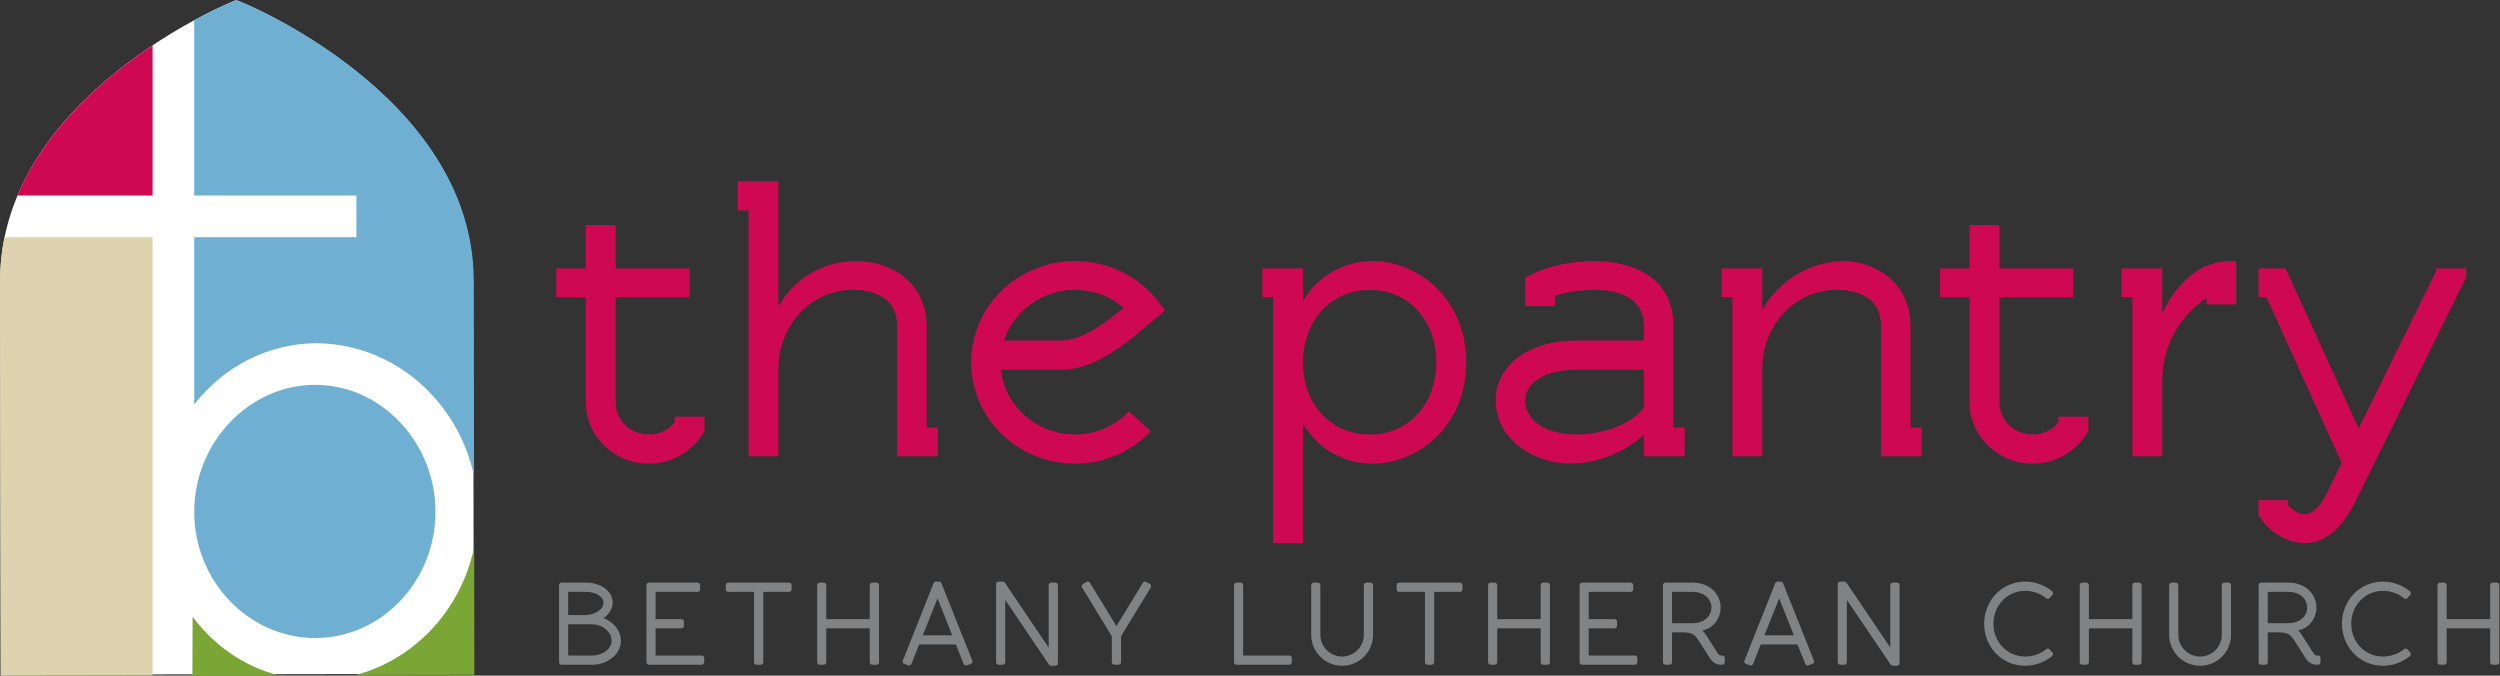 <?xml version="1.0" encoding="UTF-8" standalone="no"?>
<svg
   xmlns:dc="http://purl.org/dc/elements/1.1/"
   xmlns:cc="http://creativecommons.org/ns#"
   xmlns:rdf="http://www.w3.org/1999/02/22-rdf-syntax-ns#"
   xmlns:svg="http://www.w3.org/2000/svg"
   xmlns="http://www.w3.org/2000/svg"
   xmlns:sodipodi="http://sodipodi.sourceforge.net/DTD/sodipodi-0.dtd"
   xmlns:inkscape="http://www.inkscape.org/namespaces/inkscape"
   version="1.1"
   id="svg2"
   xml:space="preserve"
   width="646.707"
   height="174.76"
   viewBox="0 0 646.707 174.76"
   sodipodi:docname="Bethany-pantry-hc.eps"><rect x="0" y="0" width="646.707" height="174.76" fill="#333333" stroke="none"/><defs
     id="defs6" /><sodipodi:namedview
     pagecolor="#ffffff"
     bordercolor="#666666"
     borderopacity="1"
     objecttolerance="10"
     gridtolerance="10"
     guidetolerance="10"
     inkscape:pageopacity="0"
     inkscape:pageshadow="2"
     inkscape:window-width="640"
     inkscape:window-height="480"
     id="namedview4" /><g
     id="g10"
     inkscape:groupmode="layer"
     inkscape:label="ink_ext_XXXXXX"
     transform="matrix(1.333,0,0,-1.333,0,174.76)"><g
       id="g12"
       transform="scale(0.1)"><path
         d="m 1097.59,112.48 v 55 h 40.26 c 22,0 38.28,-12.32 38.28,-25.742 0,-15.398 -17.6,-29.258 -41.14,-29.258 z m 0,-7.921 h 50.16 c 24.86,0 44.22,-17.161 44.22,-37.18 0,-17.82 -18.92,-33.438 -43.34,-33.438 h -51.04 z m 60.06,5.5 v 0.222 c 15.62,5.938 26.4,17.821 26.4,31.457 0,19.364 -21.56,33.66 -46.2,33.66 h -47.96 V 26.02 h 58.74 c 28.82,0 51.26,19.141 51.26,41.359 0,21.121 -18.26,38.723 -42.24,42.68"
         style="fill:#808285;fill-opacity:1;fill-rule:nonzero;stroke:none"
         id="path14" /><path
         d="m 1097.59,112.48 v 55 h 40.26 c 22,0 38.28,-12.32 38.28,-25.742 0,-15.398 -17.6,-29.258 -41.14,-29.258 z m 0,-7.921 h 50.16 c 24.86,0 44.22,-17.161 44.22,-37.18 0,-17.82 -18.92,-33.438 -43.34,-33.438 h -51.04 z m 60.06,5.5 v 0.222 c 15.62,5.938 26.4,17.821 26.4,31.457 0,19.364 -21.56,33.66 -46.2,33.66 h -47.96 V 26.02 h 58.74 c 28.82,0 51.26,19.141 51.26,41.359 0,21.121 -18.26,38.723 -42.24,42.68 z"
         style="fill:none;stroke:#808284;stroke-width:10;stroke-linecap:butt;stroke-linejoin:round;stroke-miterlimit:10;stroke-dasharray:none;stroke-opacity:1"
         id="path16" /><path
         d="m 1267.21,167.48 h 86.46 v 7.918 h -94.16 V 26.02 h 102.08 v 7.922 h -94.38 v 62.699 h 55 v 7.918 h -55 v 62.921"
         style="fill:#808285;fill-opacity:1;fill-rule:nonzero;stroke:none"
         id="path18" /><path
         d="m 1267.21,167.48 h 86.46 v 7.918 h -94.16 V 26.02 h 102.08 v 7.922 h -94.38 v 62.699 h 55 v 7.918 h -55 z"
         style="fill:none;stroke:#808284;stroke-width:10;stroke-linecap:butt;stroke-linejoin:round;stroke-miterlimit:10;stroke-dasharray:none;stroke-opacity:1"
         id="path20" /><path
         d="m 1413.29,175.398 v -7.918 h 55 V 26.02 h 7.92 V 167.48 h 55 v 7.918 h -117.92"
         style="fill:#808285;fill-opacity:1;fill-rule:nonzero;stroke:none"
         id="path22" /><path
         d="m 1413.29,175.398 v -7.918 h 55 V 26.02 h 7.92 V 167.48 h 55 v 7.918 z"
         style="fill:none;stroke:#808284;stroke-width:10;stroke-linecap:butt;stroke-linejoin:round;stroke-miterlimit:10;stroke-dasharray:none;stroke-opacity:1"
         id="path24" /><path
         d="M 1590.83,175.398 V 26.02 h 7.7 v 70.621 h 94.38 V 26.02 h 7.92 V 175.398 h -7.92 v -70.839 h -94.38 v 70.839 h -7.7"
         style="fill:#808285;fill-opacity:1;fill-rule:nonzero;stroke:none"
         id="path26" /><path
         d="M 1590.83,175.398 V 26.02 h 7.7 v 70.621 h 94.38 V 26.02 h 7.92 V 175.398 h -7.92 v -70.839 h -94.38 v 70.839 z"
         style="fill:none;stroke:#808284;stroke-width:10;stroke-linecap:butt;stroke-linejoin:round;stroke-miterlimit:10;stroke-dasharray:none;stroke-opacity:1"
         id="path28" /><path
         d="m 1783.33,73.102 36.08,90.199 35.86,-90.199 z m -3.08,-7.703 h 78.1 l 16.28,-40.699 7.48,2.641 -59.84,150.039 h -5.94 l -59.62,-150.039 7.48,-2.641 16.06,40.699"
         style="fill:#808285;fill-opacity:1;fill-rule:nonzero;stroke:none"
         id="path30" /><path
         d="m 1783.33,73.102 36.08,90.199 35.86,-90.199 z m -3.08,-7.703 h 78.1 l 16.28,-40.699 7.48,2.641 -59.84,150.039 h -5.94 l -59.62,-150.039 7.48,-2.641 z"
         style="fill:none;stroke:#808284;stroke-width:10;stroke-linecap:butt;stroke-linejoin:round;stroke-miterlimit:10;stroke-dasharray:none;stroke-opacity:1"
         id="path32" /><path
         d="m 2047.99,175.398 h -7.92 V 37.898 l -94.16,139.481 h -7.92 V 26.02 h 7.7 V 163.301 l 94.16,-139.262 h 8.14 V 175.398"
         style="fill:#808285;fill-opacity:1;fill-rule:nonzero;stroke:none"
         id="path34" /><path
         d="m 2047.99,175.398 h -7.92 V 37.898 l -94.16,139.481 h -7.92 V 26.02 h 7.7 V 163.301 l 94.16,-139.262 h 8.14 z"
         style="fill:none;stroke:#808284;stroke-width:10;stroke-linecap:butt;stroke-linejoin:round;stroke-miterlimit:10;stroke-dasharray:none;stroke-opacity:1"
         id="path36" /><path
         d="m 2104.31,173.422 58.3,-95.703 V 26.02 h 7.92 v 51.699 l 58.3,95.703 -6.82,3.957 -55.44,-91.078 -55.66,91.078 -6.6,-3.957"
         style="fill:#808285;fill-opacity:1;fill-rule:nonzero;stroke:none"
         id="path38" /><path
         d="m 2104.31,173.422 58.3,-95.703 V 26.02 h 7.92 v 51.699 l 58.3,95.703 -6.82,3.957 -55.44,-91.078 -55.66,91.078 z"
         style="fill:none;stroke:#808284;stroke-width:10;stroke-linecap:butt;stroke-linejoin:round;stroke-miterlimit:10;stroke-dasharray:none;stroke-opacity:1"
         id="path40" /><path
         d="M 2407.47,33.941 V 175.398 h -7.7 V 26.02 h 102.08 v 7.922 h -94.38"
         style="fill:#808285;fill-opacity:1;fill-rule:nonzero;stroke:none"
         id="path42" /><path
         d="M 2407.47,33.941 V 175.398 h -7.7 V 26.02 h 102.08 v 7.922 z"
         style="fill:none;stroke:#808284;stroke-width:10;stroke-linecap:butt;stroke-linejoin:round;stroke-miterlimit:10;stroke-dasharray:none;stroke-opacity:1"
         id="path44" /><path
         d="m 2659.59,79.039 v 96.359 h -7.92 V 79.039 c 0,-25.961 -21.12,-47.078 -47.08,-47.078 -25.96,0 -47.3,21.117 -47.3,47.078 v 96.359 h -7.7 V 79.039 c 0,-30.359 24.64,-55 55,-55 30.36,0 55,24.641 55,55"
         style="fill:#808285;fill-opacity:1;fill-rule:nonzero;stroke:none"
         id="path46" /><path
         d="m 2659.59,79.039 v 96.359 h -7.92 V 79.039 c 0,-25.961 -21.12,-47.078 -47.08,-47.078 -25.96,0 -47.3,21.117 -47.3,47.078 v 96.359 h -7.7 V 79.039 c 0,-30.359 24.64,-55 55,-55 30.36,0 55,24.641 55,55 z"
         style="fill:none;stroke:#808284;stroke-width:10;stroke-linecap:butt;stroke-linejoin:round;stroke-miterlimit:10;stroke-dasharray:none;stroke-opacity:1"
         id="path48" /><path
         d="m 2715.25,175.398 v -7.918 h 55 V 26.02 h 7.92 V 167.48 h 55 v 7.918 h -117.92"
         style="fill:#808285;fill-opacity:1;fill-rule:nonzero;stroke:none"
         id="path50" /><path
         d="m 2715.25,175.398 v -7.918 h 55 V 26.02 h 7.92 V 167.48 h 55 v 7.918 z"
         style="fill:none;stroke:#808284;stroke-width:10;stroke-linecap:butt;stroke-linejoin:round;stroke-miterlimit:10;stroke-dasharray:none;stroke-opacity:1"
         id="path52" /><path
         d="M 2892.79,175.398 V 26.02 h 7.7 v 70.621 h 94.38 V 26.02 h 7.92 V 175.398 h -7.92 v -70.839 h -94.38 v 70.839 h -7.7"
         style="fill:#808285;fill-opacity:1;fill-rule:nonzero;stroke:none"
         id="path54" /><path
         d="M 2892.79,175.398 V 26.02 h 7.7 v 70.621 h 94.38 V 26.02 h 7.92 V 175.398 h -7.92 v -70.839 h -94.38 v 70.839 z"
         style="fill:none;stroke:#808284;stroke-width:10;stroke-linecap:butt;stroke-linejoin:round;stroke-miterlimit:10;stroke-dasharray:none;stroke-opacity:1"
         id="path56" /><path
         d="m 3078.03,167.48 h 86.46 v 7.918 h -94.16 V 26.02 h 102.08 v 7.922 h -94.38 v 62.699 h 55 v 7.918 h -55 v 62.921"
         style="fill:#808285;fill-opacity:1;fill-rule:nonzero;stroke:none"
         id="path58" /><path
         d="m 3078.03,167.48 h 86.46 v 7.918 h -94.16 V 26.02 h 102.08 v 7.922 h -94.38 v 62.699 h 55 v 7.918 h -55 z"
         style="fill:none;stroke:#808284;stroke-width:10;stroke-linecap:butt;stroke-linejoin:round;stroke-miterlimit:10;stroke-dasharray:none;stroke-opacity:1"
         id="path60" /><path
         d="m 3340.71,26.02 h 1.32 v 7.922 h -1.32 c -5.5,0 -8.14,1.539 -12.1,7.699 l -22.88,35.641 c -4.18,6.379 -9.24,10.559 -14.52,13.199 v 0.219 c 11.44,0.879 21.34,4.18 26.62,8.359 10.78,8.363 16.28,20.679 16.28,33 0,21.781 -16.94,43.339 -50.16,43.339 h -51.92 V 26.02 h 7.7 v 62.922 h 19.8 c 19.36,0 29.7,-0.66 39.6,-16.062 l 22.66,-35.418 c 6.38,-9.902 12.1,-11.441 18.92,-11.441 z M 3239.73,96.641 V 167.48 h 44.22 c 28.6,0 42.24,-18.039 42.24,-35.421 0,-16.278 -12.54,-35.418 -42.24,-35.418 h -44.22"
         style="fill:#808285;fill-opacity:1;fill-rule:nonzero;stroke:none"
         id="path62" /><path
         d="m 3340.71,26.02 h 1.32 v 7.922 h -1.32 c -5.5,0 -8.14,1.539 -12.1,7.699 l -22.88,35.641 c -4.18,6.379 -9.24,10.559 -14.52,13.199 v 0.219 c 11.44,0.879 21.34,4.18 26.62,8.359 10.78,8.363 16.28,20.679 16.28,33 0,21.781 -16.94,43.339 -50.16,43.339 h -51.92 V 26.02 h 7.7 v 62.922 h 19.8 c 19.36,0 29.7,-0.66 39.6,-16.062 l 22.66,-35.418 c 6.38,-9.902 12.1,-11.441 18.92,-11.441 z M 3239.73,96.641 V 167.48 h 44.22 c 28.6,0 42.24,-18.039 42.24,-35.421 0,-16.278 -12.54,-35.418 -42.24,-35.418 z"
         style="fill:none;stroke:#808284;stroke-width:10;stroke-linecap:butt;stroke-linejoin:round;stroke-miterlimit:10;stroke-dasharray:none;stroke-opacity:1"
         id="path64" /><path
         d="m 3416.61,73.102 36.08,90.199 35.86,-90.199 z m -3.08,-7.703 h 78.1 l 16.28,-40.699 7.48,2.641 -59.84,150.039 h -5.94 l -59.62,-150.039 7.48,-2.641 16.06,40.699"
         style="fill:#808285;fill-opacity:1;fill-rule:nonzero;stroke:none"
         id="path66" /><path
         d="m 3416.61,73.102 36.08,90.199 35.86,-90.199 z m -3.08,-7.703 h 78.1 l 16.28,-40.699 7.48,2.641 -59.84,150.039 h -5.94 l -59.62,-150.039 7.48,-2.641 z"
         style="fill:none;stroke:#808284;stroke-width:10;stroke-linecap:butt;stroke-linejoin:round;stroke-miterlimit:10;stroke-dasharray:none;stroke-opacity:1"
         id="path68" /><path
         d="m 3681.27,175.398 h -7.92 V 37.898 l -94.16,139.481 h -7.92 V 26.02 h 7.7 V 163.301 l 94.16,-139.262 h 8.14 V 175.398"
         style="fill:#808285;fill-opacity:1;fill-rule:nonzero;stroke:none"
         id="path70" /><path
         d="m 3681.27,175.398 h -7.92 V 37.898 l -94.16,139.481 h -7.92 V 26.02 h 7.7 V 163.301 l 94.16,-139.262 h 8.14 z"
         style="fill:none;stroke:#808284;stroke-width:10;stroke-linecap:butt;stroke-linejoin:round;stroke-miterlimit:10;stroke-dasharray:none;stroke-opacity:1"
         id="path72" /><path
         d="m 3930.09,169.461 c 16.5,0 32.56,-5.941 44,-15.621 l 5.06,5.941 c -12.98,10.778 -30.8,17.598 -49.06,17.598 -42.46,0 -74.58,-34.539 -74.58,-76.777 0,-42.243 32.12,-76.563 74.58,-76.563 18.26,0 36.08,6.82 49.06,17.602 l -5.06,5.719 c -11.44,-9.68 -27.5,-15.399 -44,-15.399 -37.84,0 -66.66,30.801 -66.66,68.641 0,37.839 28.82,68.859 66.66,68.859"
         style="fill:#808285;fill-opacity:1;fill-rule:nonzero;stroke:none"
         id="path74" /><path
         d="m 3930.09,169.461 c 16.5,0 32.56,-5.941 44,-15.621 l 5.06,5.941 c -12.98,10.778 -30.8,17.598 -49.06,17.598 -42.46,0 -74.58,-34.539 -74.58,-76.777 0,-42.243 32.12,-76.563 74.58,-76.563 18.26,0 36.08,6.82 49.06,17.602 l -5.06,5.719 c -11.44,-9.68 -27.5,-15.399 -44,-15.399 -37.84,0 -66.66,30.801 -66.66,68.641 0,37.839 28.82,68.859 66.66,68.859 z"
         style="fill:none;stroke:#808284;stroke-width:10;stroke-linecap:butt;stroke-linejoin:round;stroke-miterlimit:10;stroke-dasharray:none;stroke-opacity:1"
         id="path76" /><path
         d="M 4040.97,175.398 V 26.02 h 7.7 v 70.621 h 94.38 V 26.02 h 7.92 V 175.398 h -7.92 v -70.839 h -94.38 v 70.839 h -7.7"
         style="fill:#808285;fill-opacity:1;fill-rule:nonzero;stroke:none"
         id="path78" /><path
         d="M 4040.97,175.398 V 26.02 h 7.7 v 70.621 h 94.38 V 26.02 h 7.92 V 175.398 h -7.92 v -70.839 h -94.38 v 70.839 z"
         style="fill:none;stroke:#808284;stroke-width:10;stroke-linecap:butt;stroke-linejoin:round;stroke-miterlimit:10;stroke-dasharray:none;stroke-opacity:1"
         id="path80" /><path
         d="m 4324.55,79.039 v 96.359 h -7.92 V 79.039 c 0,-25.961 -21.12,-47.078 -47.08,-47.078 -25.96,0 -47.3,21.117 -47.3,47.078 v 96.359 h -7.7 V 79.039 c 0,-30.359 24.64,-55 55,-55 30.36,0 55,24.641 55,55"
         style="fill:#808285;fill-opacity:1;fill-rule:nonzero;stroke:none"
         id="path82" /><path
         d="m 4324.55,79.039 v 96.359 h -7.92 V 79.039 c 0,-25.961 -21.12,-47.078 -47.08,-47.078 -25.96,0 -47.3,21.117 -47.3,47.078 v 96.359 h -7.7 V 79.039 c 0,-30.359 24.64,-55 55,-55 30.36,0 55,24.641 55,55 z"
         style="fill:none;stroke:#808284;stroke-width:10;stroke-linecap:butt;stroke-linejoin:round;stroke-miterlimit:10;stroke-dasharray:none;stroke-opacity:1"
         id="path84" /><path
         d="m 4496.81,26.02 h 1.32 v 7.922 h -1.32 c -5.5,0 -8.14,1.539 -12.1,7.699 l -22.88,35.641 c -4.18,6.379 -9.24,10.559 -14.52,13.199 v 0.219 c 11.44,0.879 21.34,4.18 26.62,8.359 10.78,8.363 16.28,20.679 16.28,33 0,21.781 -16.94,43.339 -50.16,43.339 h -51.92 V 26.02 h 7.7 v 62.922 h 19.8 c 19.36,0 29.7,-0.66 39.6,-16.062 l 22.66,-35.418 c 6.38,-9.902 12.1,-11.441 18.92,-11.441 z M 4395.83,96.641 V 167.48 h 44.22 c 28.6,0 42.24,-18.039 42.24,-35.421 0,-16.278 -12.54,-35.418 -42.24,-35.418 h -44.22"
         style="fill:#808285;fill-opacity:1;fill-rule:nonzero;stroke:none"
         id="path86" /><path
         d="m 4496.81,26.02 h 1.32 v 7.922 h -1.32 c -5.5,0 -8.14,1.539 -12.1,7.699 l -22.88,35.641 c -4.18,6.379 -9.24,10.559 -14.52,13.199 v 0.219 c 11.44,0.879 21.34,4.18 26.62,8.359 10.78,8.363 16.28,20.679 16.28,33 0,21.781 -16.94,43.339 -50.16,43.339 h -51.92 V 26.02 h 7.7 v 62.922 h 19.8 c 19.36,0 29.7,-0.66 39.6,-16.062 l 22.66,-35.418 c 6.38,-9.902 12.1,-11.441 18.92,-11.441 z M 4395.83,96.641 V 167.48 h 44.22 c 28.6,0 42.24,-18.039 42.24,-35.421 0,-16.278 -12.54,-35.418 -42.24,-35.418 z"
         style="fill:none;stroke:#808284;stroke-width:10;stroke-linecap:butt;stroke-linejoin:round;stroke-miterlimit:10;stroke-dasharray:none;stroke-opacity:1"
         id="path88" /><path
         d="m 4624.41,169.461 c 16.5,0 32.56,-5.941 44,-15.621 l 5.06,5.941 c -12.98,10.778 -30.8,17.598 -49.06,17.598 -42.46,0 -74.58,-34.539 -74.58,-76.777 0,-42.243 32.12,-76.563 74.58,-76.563 18.26,0 36.08,6.82 49.06,17.602 l -5.06,5.719 c -11.44,-9.68 -27.5,-15.399 -44,-15.399 -37.84,0 -66.66,30.801 -66.66,68.641 0,37.839 28.82,68.859 66.66,68.859"
         style="fill:#808285;fill-opacity:1;fill-rule:nonzero;stroke:none"
         id="path90" /><path
         d="m 4624.41,169.461 c 16.5,0 32.56,-5.941 44,-15.621 l 5.06,5.941 c -12.98,10.778 -30.8,17.598 -49.06,17.598 -42.46,0 -74.58,-34.539 -74.58,-76.777 0,-42.243 32.12,-76.563 74.58,-76.563 18.26,0 36.08,6.82 49.06,17.602 l -5.06,5.719 c -11.44,-9.68 -27.5,-15.399 -44,-15.399 -37.84,0 -66.66,30.801 -66.66,68.641 0,37.839 28.82,68.859 66.66,68.859 z"
         style="fill:none;stroke:#808284;stroke-width:10;stroke-linecap:butt;stroke-linejoin:round;stroke-miterlimit:10;stroke-dasharray:none;stroke-opacity:1"
         id="path92" /><path
         d="M 4735.29,175.398 V 26.02 h 7.7 v 70.621 h 94.38 V 26.02 h 7.92 V 175.398 h -7.92 v -70.839 h -94.38 v 70.839 h -7.7"
         style="fill:#808285;fill-opacity:1;fill-rule:nonzero;stroke:none"
         id="path94" /><path
         d="M 4735.29,175.398 V 26.02 h 7.7 v 70.621 h 94.38 V 26.02 h 7.92 V 175.398 h -7.92 v -70.839 h -94.38 v 70.839 z"
         style="fill:none;stroke:#808284;stroke-width:10;stroke-linecap:butt;stroke-linejoin:round;stroke-miterlimit:10;stroke-dasharray:none;stroke-opacity:1"
         id="path96" /><path
         d="M 1136.69,874.301 V 790.18 h -57.22 v -55.809 h 57.22 V 530.762 c 0,-66.043 54.8,-119.492 122.5,-119.492 43.52,0 82.21,22.789 103.97,56.601 l 4.03,6.289 v 28.301 h -58.03 v -11.012 c -11.28,-14.937 -29.82,-23.578 -49.97,-23.578 -36.26,0 -64.47,27.508 -64.47,62.891 v 203.609 h 143.45 v 55.809 h -143.45 v 84.121 h -58.03"
         style="fill:#ce0952;fill-opacity:1;fill-rule:nonzero;stroke:none"
         id="path98" /><path
         d="m 1452.62,902.602 v -477.18 h 58.02 v 168.226 c 0,91.192 67.7,154.872 143.46,154.872 41.91,0 87.04,-14.942 87.04,-70.758 v -252.34 h 78.98 v 55.808 h -21.76 v 196.532 c 0,80.976 -64.47,126.566 -137.01,126.566 -56.41,0 -116.05,-26.726 -150.71,-88.039 v 242.91 h -78.98 v -56.597 h 20.96"
         style="fill:#ce0952;fill-opacity:1;fill-rule:nonzero;stroke:none"
         id="path100" /><path
         d="m 1942.62,593.648 h 117.67 c 71.73,0 138.62,62.891 179.72,97.481 l 20.96,17.293 -16.93,22.019 c -37.07,45.59 -94.29,73.887 -157.96,73.887 -111.22,0 -201.48,-88.039 -201.48,-196.527 0,-108.492 90.26,-196.531 201.48,-196.531 58.03,0 110.41,24.371 147.48,62.89 l -42.71,38.52 c -26.6,-27.52 -62.86,-44.809 -104.77,-44.809 -74.15,0 -136.2,55.027 -143.46,125.777 z m 117.67,56.602 h -112.03 c 18.54,56.602 74.15,98.27 137.82,98.27 36.27,0 69.31,-13.372 94.29,-34.59 -30.62,-26.731 -80.59,-63.68 -120.08,-63.68"
         style="fill:#ce0952;fill-opacity:1;fill-rule:nonzero;stroke:none"
         id="path102" /><path
         d="m 2528.54,607.801 c 0,77.828 51.58,140.719 129.75,140.719 77.37,0 128.95,-61.321 128.95,-140.719 0,-77.832 -50.77,-139.93 -128.95,-139.93 -77.37,0 -129.75,60.527 -129.75,139.93 z m 316.73,0 c 0,127.347 -97.52,196.527 -180.53,196.527 -53.19,0 -105.58,-25.148 -136.2,-77.816 v 63.668 h -78.99 v -55.809 h 20.96 V 257.18 h 58.03 v 231.91 c 30.62,-52.668 83.01,-77.82 136.2,-77.82 83.01,0 180.53,69.179 180.53,196.531"
         style="fill:#ce0952;fill-opacity:1;fill-rule:nonzero;stroke:none"
         id="path104" /><path
         d="m 3060.45,593.648 h 129.76 v -73.109 c -19.35,-28.301 -73.34,-52.668 -129.76,-52.668 -59.64,0 -100.74,25.938 -100.74,66.82 0,22.797 23.37,58.957 100.74,58.957 z m 208.74,-168.226 v 55.808 h -21.76 v 196.532 c 0,99.84 -85.43,126.566 -154.74,126.566 -41.1,0 -84.62,-8.648 -116.06,-23.578 l -16.92,-8.648 V 717.07 h 58.03 v 19.649 c 20.14,7.082 46.74,11.801 74.95,11.801 46.74,0 97.52,-13.372 97.52,-70.758 V 650.25 h -129.76 c -103.16,0 -157.96,-55.031 -157.96,-115.559 0,-82.55 83.01,-123.421 143.45,-123.421 52.39,0 107.19,21.218 144.27,56.601 v -42.449 h 78.98"
         style="fill:#ce0952;fill-opacity:1;fill-rule:nonzero;stroke:none"
         id="path106" /><path
         d="M 3361.87,734.371 V 425.422 h 58.03 v 168.226 c 0,91.192 67.69,154.872 143.45,154.872 41.91,0 87.04,-14.942 87.04,-70.758 v -252.34 h 78.98 v 55.808 h -21.76 v 196.532 c 0,88.047 -72.53,126.566 -129.75,126.566 -58.83,0 -121.7,-32.226 -157.96,-94.328 v 80.18 h -78.98 v -55.809 h 20.95"
         style="fill:#ce0952;fill-opacity:1;fill-rule:nonzero;stroke:none"
         id="path108" /><path
         d="M 3822.06,874.301 V 790.18 h -57.22 v -55.809 h 57.22 V 530.762 c 0,-66.043 54.8,-119.492 122.5,-119.492 43.52,0 82.2,22.789 103.96,56.601 l 4.03,6.289 v 28.301 h -58.02 v -11.012 c -11.29,-14.937 -29.82,-23.578 -49.97,-23.578 -36.27,0 -64.48,27.508 -64.48,62.891 v 203.609 h 143.46 v 55.809 h -143.46 v 84.121 h -58.02"
         style="fill:#ce0952;fill-opacity:1;fill-rule:nonzero;stroke:none"
         id="path110" /><path
         d="m 4326.57,804.328 c -57.22,0 -103.16,-43.238 -130.56,-101.406 v 87.258 h -78.98 v -55.809 h 20.95 V 425.422 h 58.03 v 147.789 c 0,77.828 45.94,133.641 86.23,159.578 v -12.57 h 57.23 v 84.109 h -12.9"
         style="fill:#ce0952;fill-opacity:1;fill-rule:nonzero;stroke:none"
         id="path112" /><path
         d="m 4568.35,332.648 217.6,440.243 v 17.289 h -58.03 v -4.711 L 4577.22,479.66 4435.37,790.18 h -52.38 v -55.809 h 15.31 l 145.87,-321.531 -27.4,-56.602 C 4507.1,337.371 4492.59,313 4472.44,313 c -11.28,0 -24.17,8.648 -32.23,17.289 v 10.223 h -57.22 v -29.871 l 4.83,-6.289 c 18.54,-26.731 50.78,-47.172 84.62,-47.172 57.23,0 86.24,58.179 95.91,75.468"
         style="fill:#ce0952;fill-opacity:1;fill-rule:nonzero;stroke:none"
         id="path114" /><path
         d="m 458.461,1310.57 c 4.449,0 459.129,-183.4 459.719,-543.16 L 919.441,3.34 1.672,1.82 0.398,765.891 C -0.191,1125.65 454,1310.56 458.461,1310.57"
         style="fill:#ffffff;fill-opacity:1;fill-rule:nonzero;stroke:none"
         id="path116" /><path
         d="M 8.691,850.762 H 296.129 V 0.488 L 1.27,0 0,765.238 c -0.051,29.692 3,58.192 8.691,85.524"
         style="fill:#ded3af;fill-opacity:1;fill-rule:evenodd;stroke:none"
         id="path118" /><path
         d="M 373.328,0.621 538.672,0.891 C 472.512,18.52 414.898,58.82 373.762,114.27 L 373.328,0.621"
         style="fill:#7aa636;fill-opacity:1;fill-rule:evenodd;stroke:none"
         id="path120" /><path
         d="M 920.578,1.52 920.172,249.578 C 895.371,128.852 806,31.93 690.398,1.141 l 230.18,0.379"
         style="fill:#7aa636;fill-opacity:1;fill-rule:evenodd;stroke:none"
         id="path122" /><path
         d="m 376.898,1271.68 c 47.774,25.99 80.731,39.06 81.922,39.06 4.461,0.01 459.899,-183.68 460.489,-543.978 l 0.632,-379.903 c -30.57,145.903 -156.269,258.11 -308.3,258.11 h -0.102 C 517.66,643.852 432.91,598.039 376.898,526.031 V 850.762 H 691.66 v 80.769 H 376.898 v 340.149"
         style="fill:#6fb0d2;fill-opacity:1;fill-rule:evenodd;stroke:none"
         id="path124" /><path
         d="M 296.129,1223.03 V 931.531 H 33.852 C 88.781,1062.27 200.852,1159.72 296.129,1223.03"
         style="fill:#ce0952;fill-opacity:1;fill-rule:evenodd;stroke:none"
         id="path126" /><path
         d="m 611.641,564.199 c 128.898,0 233.461,-112.621 233.461,-246.289 0,-134.84 -104.59,-245.012 -233.461,-245.012 -128.891,0 -234.743,110.153 -234.743,245.012 0,133.692 105.832,246.289 234.743,246.289"
         style="fill:#6fb0d2;fill-opacity:1;fill-rule:evenodd;stroke:none"
         id="path128" /></g></g></svg>
